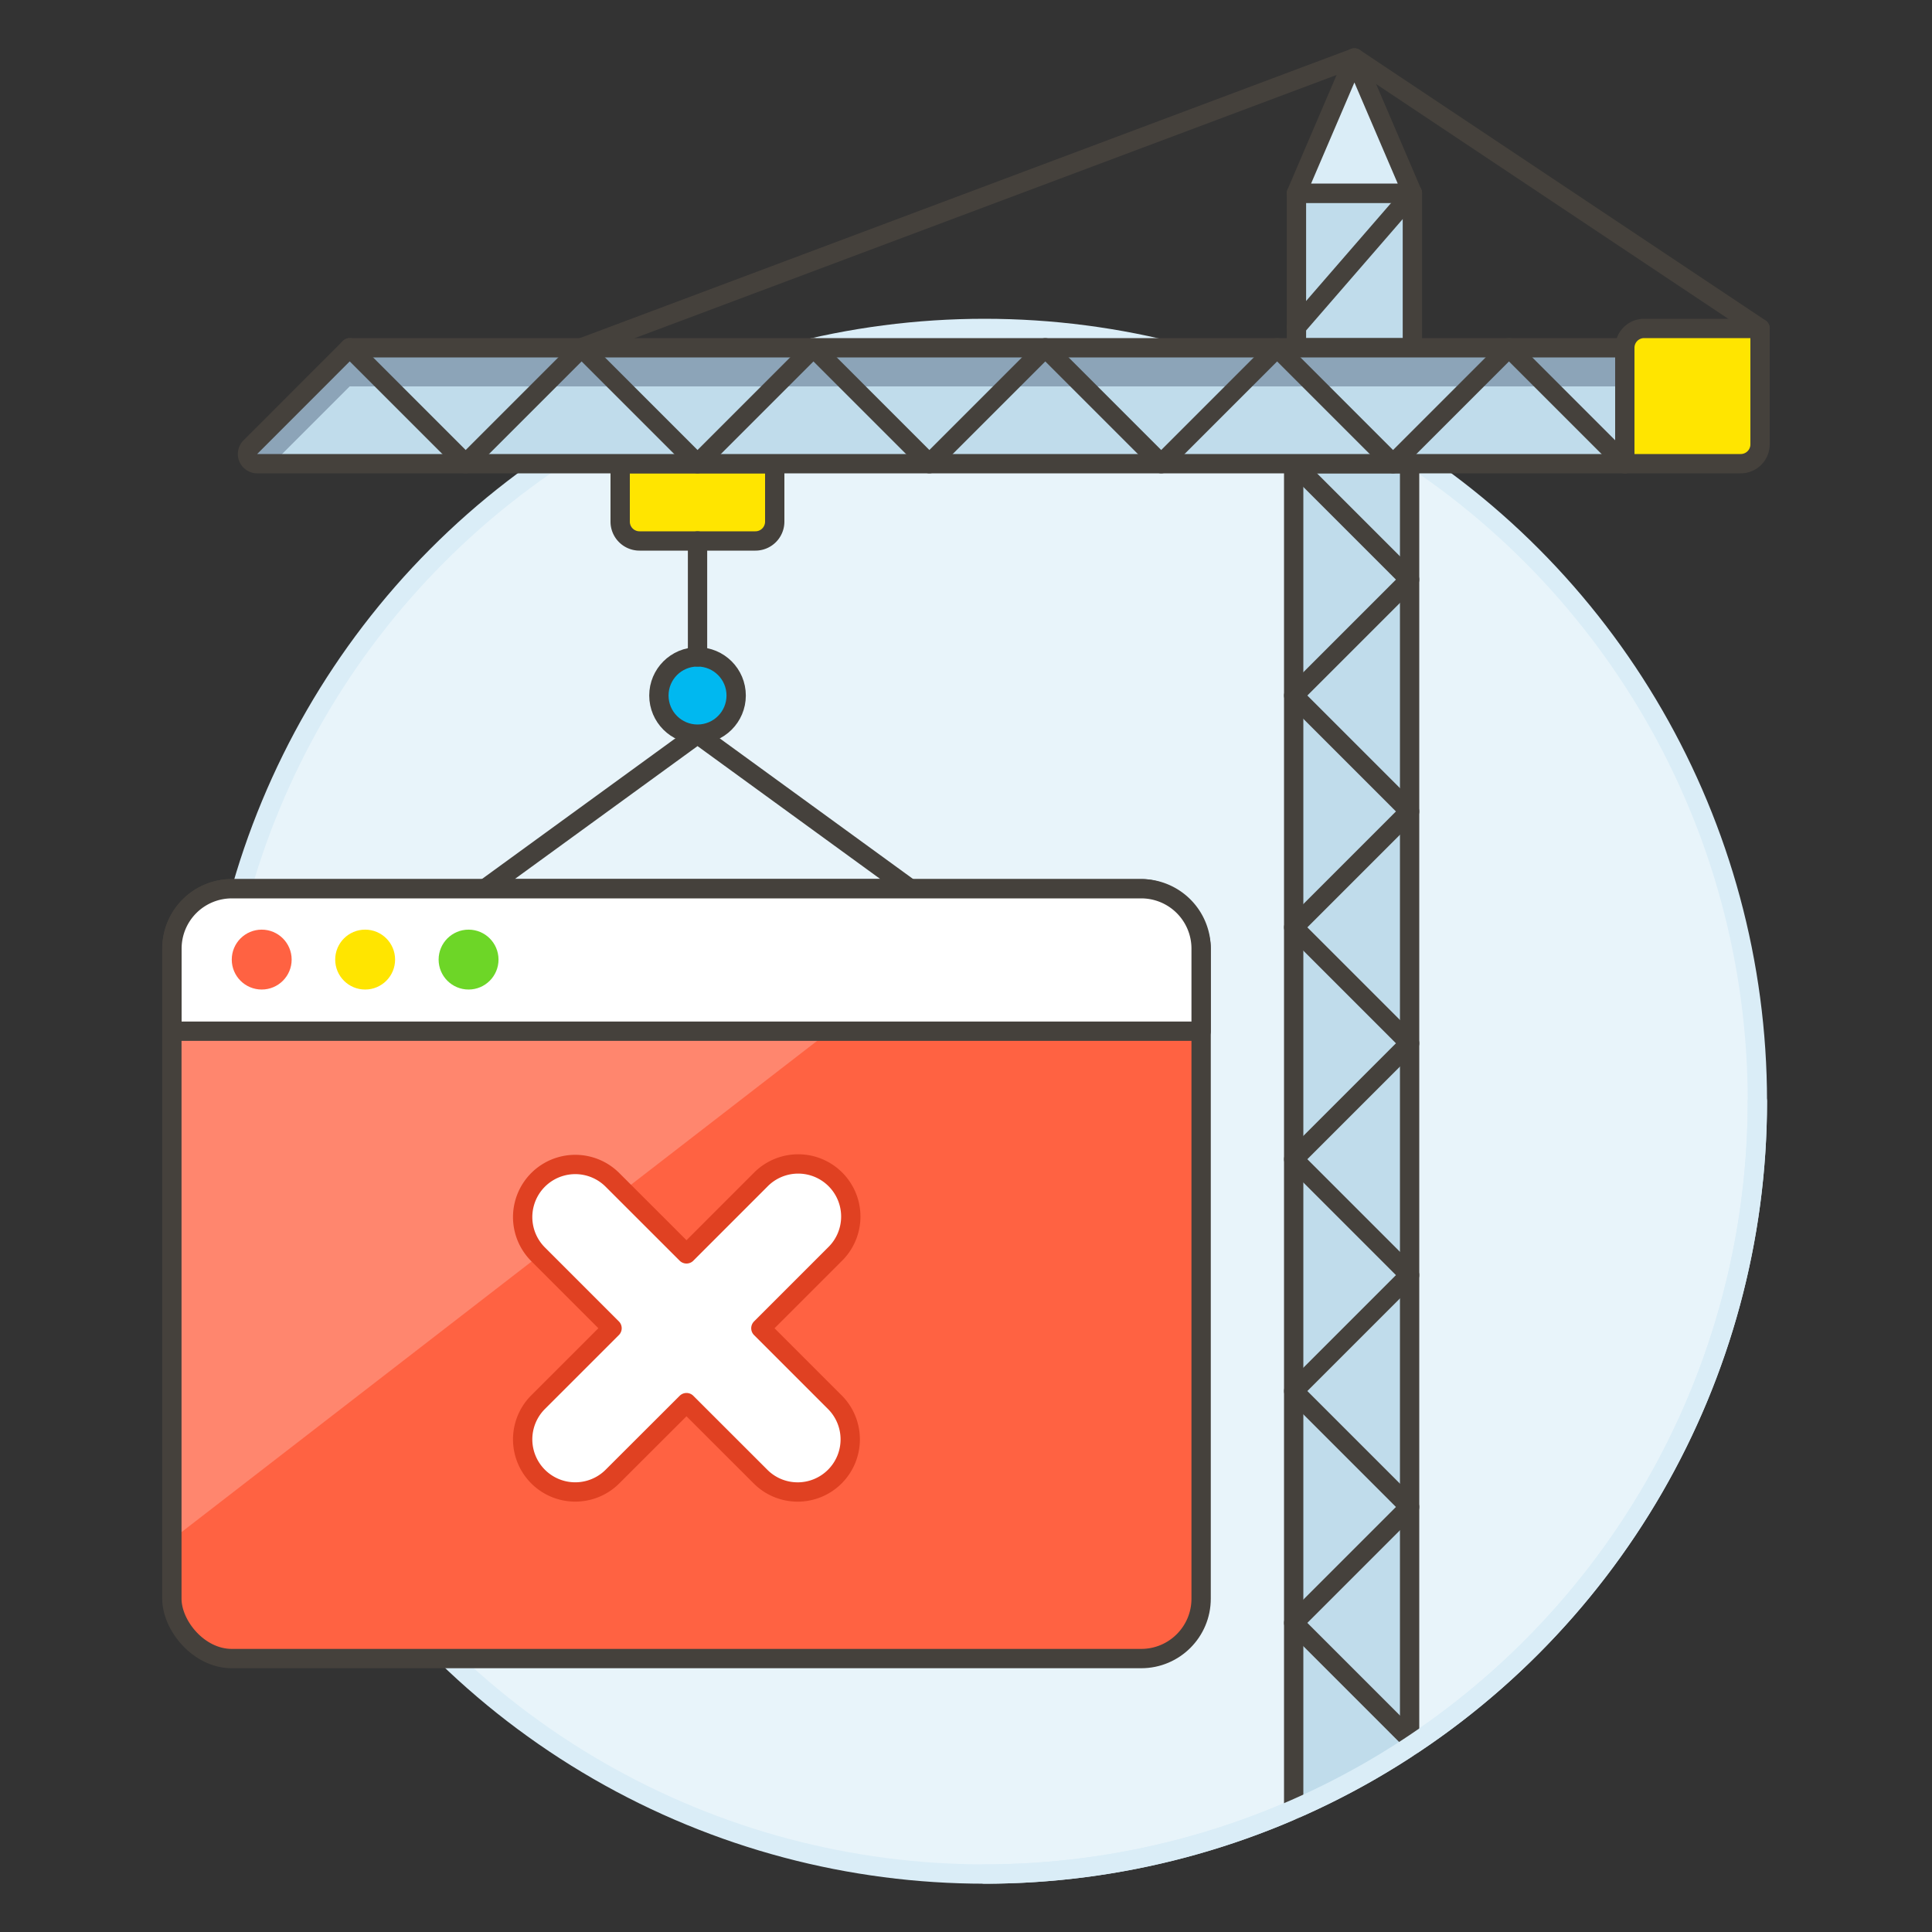 <svg xmlns="http://www.w3.org/2000/svg" viewBox="0 0 100 100"><rect x="0" y="0" width="100" height="100" fill="#333333" stroke="none"/><g class="nc-icon-wrapper"><defs/><circle class="a" cx="50.961" cy="57" r="40" fill="#e8f4fa" stroke-miterlimit="10" stroke="#daedf7"/><path class="b" d="M40.1 27a1 1 0 0 1-1 1h-6a1 1 0 0 1-1-1v-3h8z" fill="#ffe500" stroke="#45413c" stroke-linecap="round" stroke-linejoin="round"/><path class="c" d="M25.104 46l11-8 11 8h-22z" stroke="#45413c" stroke-linecap="round" stroke-linejoin="round" fill="none"/><circle class="d" cx="36.104" cy="36" r="2" stroke="#45413c" stroke-linecap="round" stroke-linejoin="round" fill="#00b8f0"/><path class="c" d="M36.104 28v6" stroke="#45413c" stroke-linecap="round" stroke-linejoin="round" fill="none"/><g><path class="e" d="M66.961 93.671a39.816 39.816 0 0 0 6-3.259V24h-6z" style="" fill="#c0dceb"/><path class="c" d="M72.961 90.412V24h-6v69.671" stroke="#45413c" stroke-linecap="round" stroke-linejoin="round" fill="none"/><path class="c" d="M66.961 24l6 6-6 6 6 6-6 6 6 6-6 6 6 6-6 6 6 6-6 6 6 6" stroke="#45413c" stroke-linecap="round" stroke-linejoin="round" fill="none"/><path class="e" d="M67.104 10h6v8h-6z" style="" fill="#c0dceb"/><path class="c" d="M67.104 10h6v8h-6z" stroke="#45413c" stroke-linecap="round" stroke-linejoin="round" fill="none"/><path class="e" d="M13.311 24a.5.5 0 0 1-.353-.854L18.1 18h66v6z" style="" fill="#c0dceb"/><path class="f" d="M18.1 18l-5.146 5.146a.5.5 0 0 0 .353.854h.793l4-4h66v-2z" style="" fill="#8ca4b8"/><path class="c" d="M13.311 24a.5.5 0 0 1-.353-.854L18.1 18h66v6z" stroke="#45413c" stroke-linecap="round" stroke-linejoin="round" fill="none"/><path class="g" d="M73.104 10l-3-7-3 7h6z" stroke="#45413c" stroke-linecap="round" stroke-linejoin="round" fill="#daedf7"/><path class="b" d="M91.1 23a1 1 0 0 1-1 1h-6v-6a1 1 0 0 1 1-1h6z" fill="#ffe500" stroke="#45413c" stroke-linecap="round" stroke-linejoin="round"/><path class="c" d="M30.104 18l40-15 21 14" stroke="#45413c" stroke-linecap="round" stroke-linejoin="round" fill="none"/><path class="c" d="M73.104 10l-6 6.918" stroke="#45413c" stroke-linecap="round" stroke-linejoin="round" fill="none"/><path class="c" d="M18.104 18l6 6 6-6 6 6 6-6 6 6 6-6 6 6 6-6 6 6 6-6 6 6" stroke="#45413c" stroke-linecap="round" stroke-linejoin="round" fill="none"/></g><g><rect class="h" x="8.896" y="46" width="53.274" height="39.847" rx="3.1" style="" fill="#ff6242"/><path class="i" d="M52.483 46H12a3.1 3.1 0 0 0-3.1 3.1v30.584z" style="" fill="#ff866e"/><rect class="c" x="8.896" y="46" width="53.274" height="39.847" rx="3.1" stroke="#45413c" stroke-linecap="round" stroke-linejoin="round" fill="none"/><path class="j" d="M59.07 46H12a3.1 3.1 0 0 0-3.1 3.1v4.274h53.27V49.1a3.1 3.1 0 0 0-3.1-3.1z" style="" fill="#fff"/><path class="c" d="M59.07 46H12a3.1 3.1 0 0 0-3.1 3.1v4.275h53.27V49.1a3.1 3.1 0 0 0-3.1-3.1z" stroke="#45413c" stroke-linecap="round" stroke-linejoin="round" fill="none"/><circle class="h" cx="13.546" cy="49.668" r="1.55" style="" fill="#ff6242"/><circle class="k" cx="18.9" cy="49.668" r="1.55" style="" fill="#ffe500"/><circle class="l" cx="24.253" cy="49.668" r="1.55" style="" fill="#6dd627"/><path class="m" d="M41.286 77.225a2.706 2.706 0 0 1-1.925-.8L35.533 72.6 31.7 76.427a2.722 2.722 0 0 1-3.849-3.851l3.828-3.827-3.828-3.828A2.722 2.722 0 0 1 31.7 61.07l3.833 3.83 3.828-3.829a2.723 2.723 0 1 1 3.85 3.851l-3.828 3.828 3.828 3.827a2.724 2.724 0 0 1-1.925 4.649z" stroke-linecap="round" stroke-linejoin="round" fill="#fff" stroke="#e04122"/></g><path class="n" d="M90.961 57a40 40 0 0 1-40 40" stroke="#daedf7" stroke-linecap="round" stroke-linejoin="round" fill="none"/></g></svg>